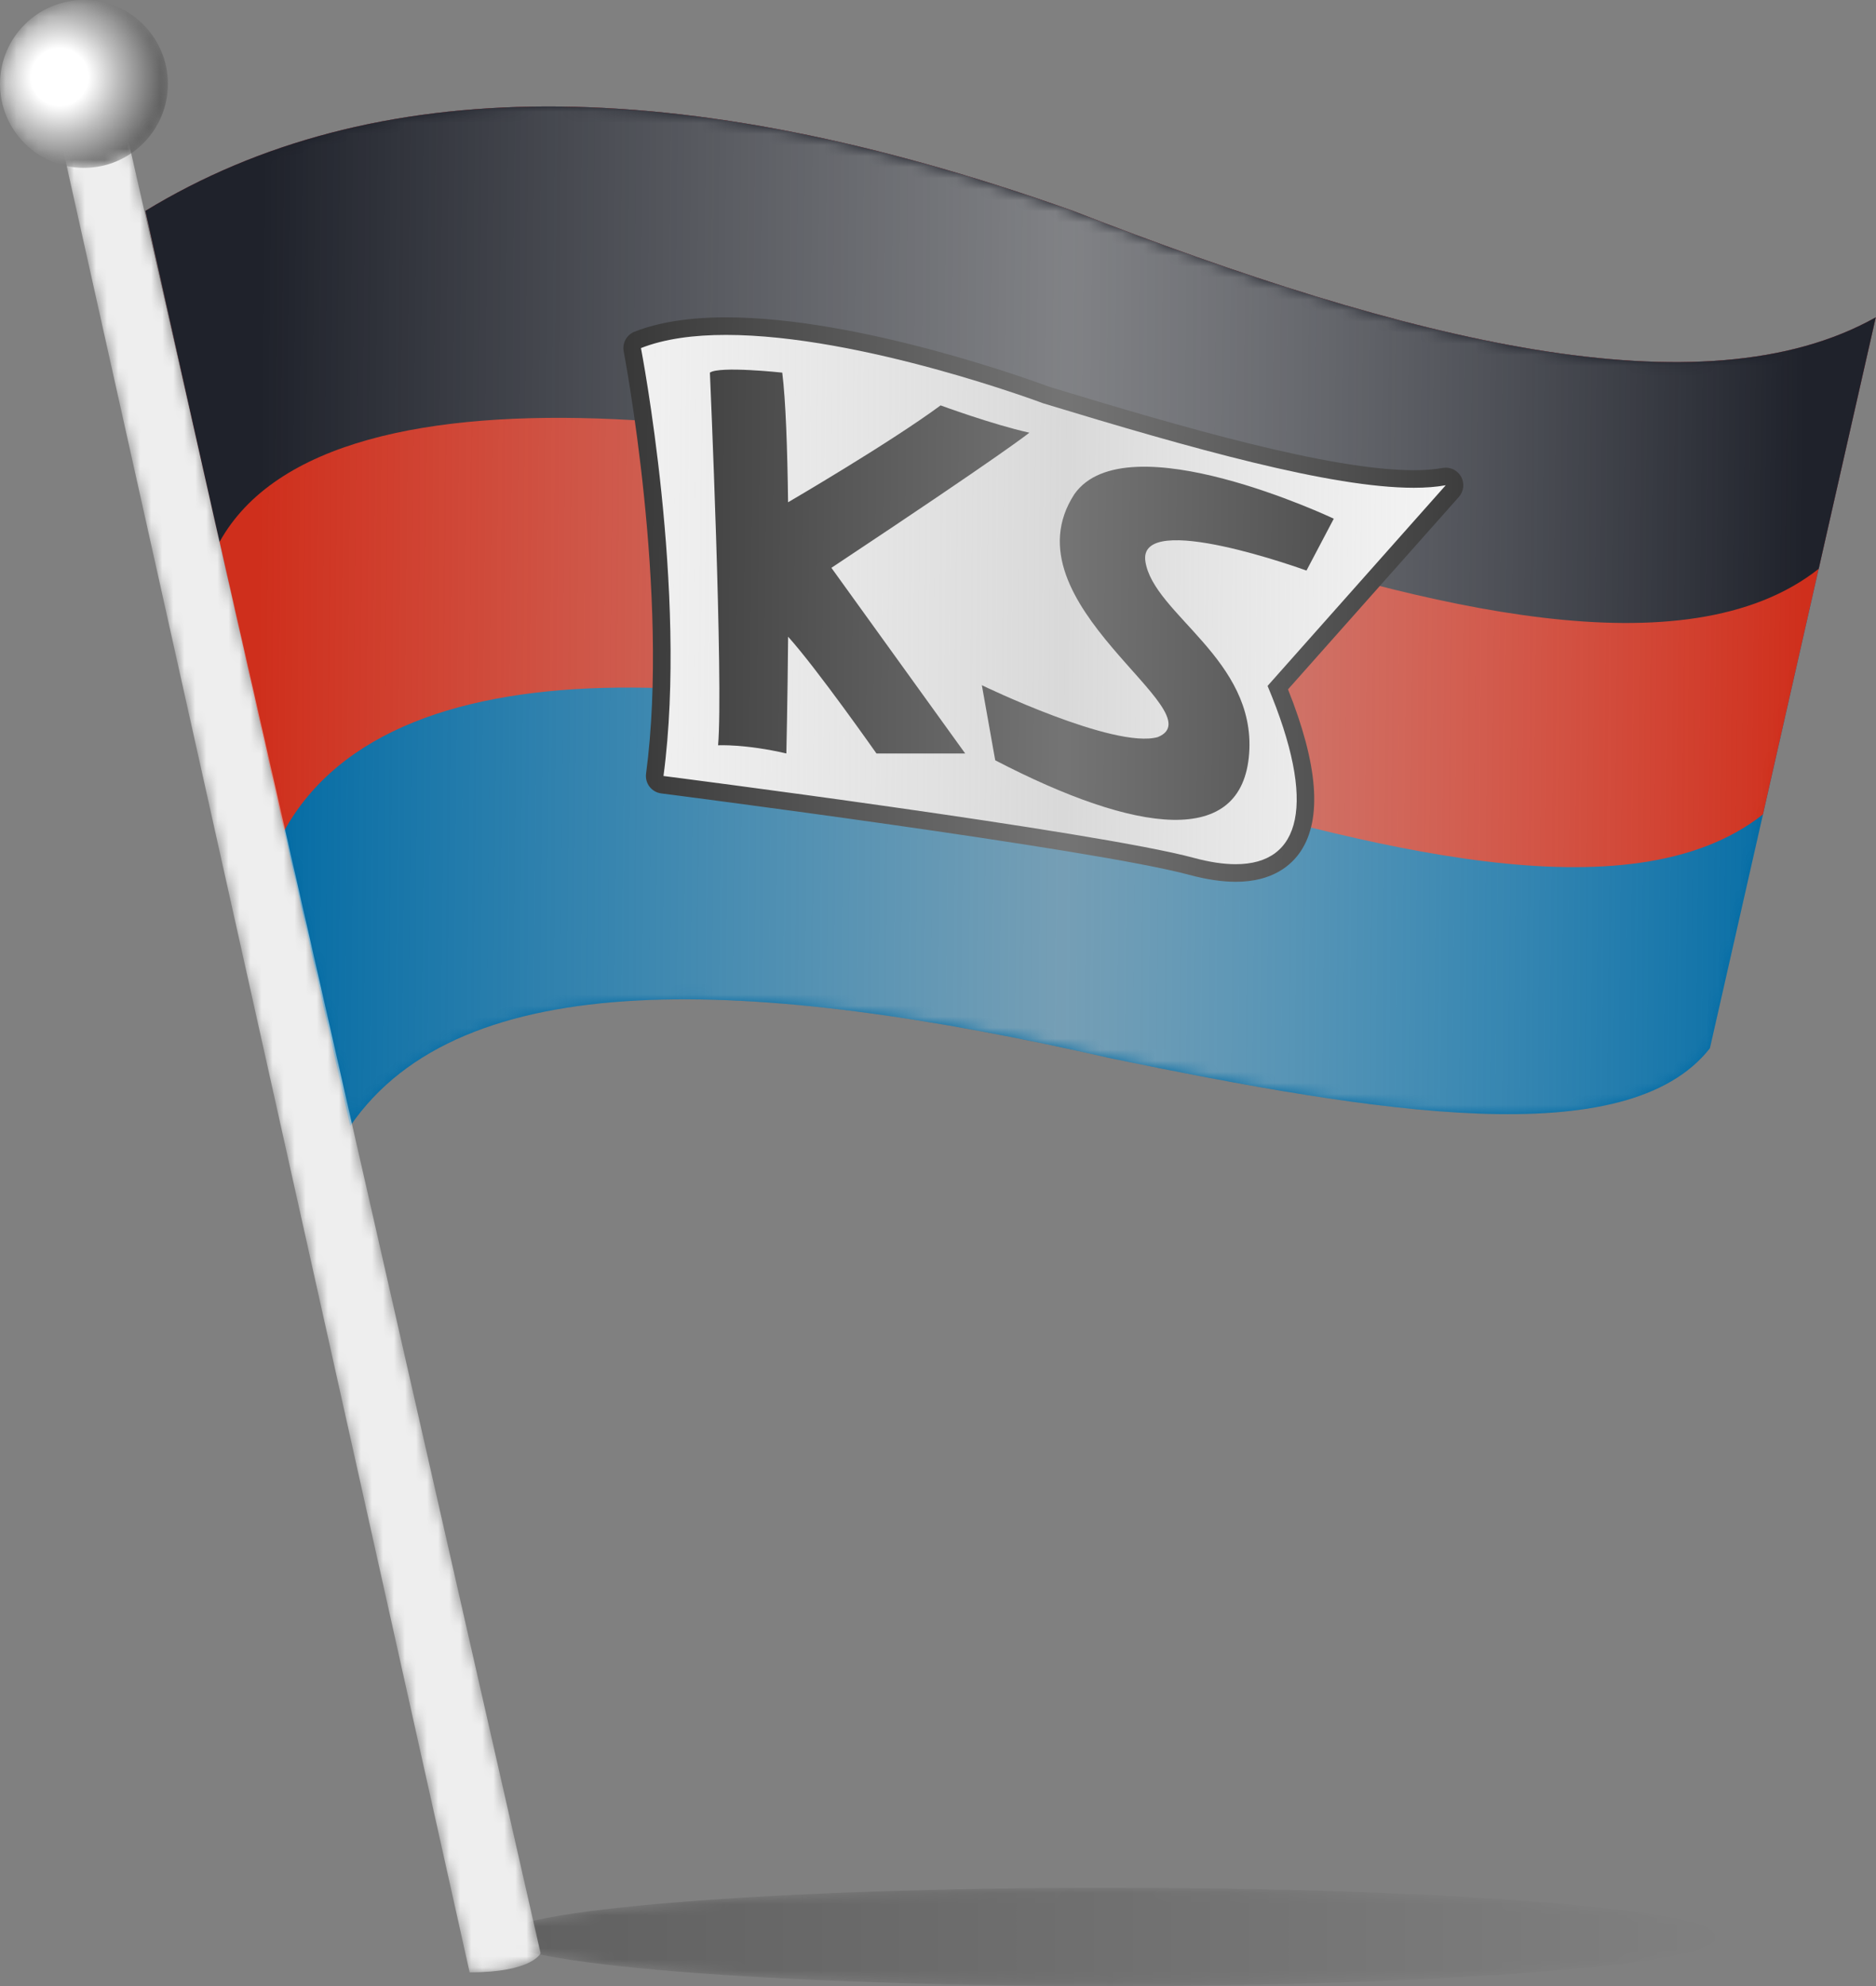 <svg xmlns="http://www.w3.org/2000/svg" xmlns:xlink="http://www.w3.org/1999/xlink" width="170" height="180" viewBox="0 0 170 180"><rect x="0" y="0" width="170" height="180" fill="#808080" stroke="none"/><defs><path id="a" d="M15.037,2.873 C33.077,-2.358 55.41,-0.488 82.241,8.824 C82.845,9.033 83.452,9.247 84.061,9.464 C107.258,18.505 128.297,24.509 143.939,22.91 C148.776,22.416 153.095,21.195 156.803,19.114 C151.794,41.196 146.783,63.279 141.773,85.36 C139.826,87.834 136.886,89.422 133.183,90.334 C122.468,92.971 105.377,89.94 87.587,86.289 C85.33,85.774 83.105,85.287 80.914,84.835 C58.086,80.126 38.985,79.053 27.135,85.054 C23.598,86.847 20.707,89.268 18.556,92.412 C12.371,64.763 6.185,37.114 -7.98442369e-15,9.464"/><path id="c" d="M15.037,2.873 C33.077,-2.358 55.41,-0.488 82.241,8.824 C82.845,9.033 83.452,9.247 84.061,9.464 C107.258,18.505 128.297,24.509 143.939,22.91 C148.776,22.416 153.095,21.195 156.803,19.114 C151.794,41.196 146.783,63.279 141.773,85.36 C139.826,87.834 136.886,89.422 133.183,90.334 C122.468,92.971 105.377,89.94 87.587,86.289 C85.33,85.774 83.105,85.287 80.914,84.835 C58.086,80.126 38.985,79.053 27.135,85.054 C23.598,86.847 20.707,89.268 18.556,92.412 C12.371,64.763 6.185,37.114 -7.98442369e-15,9.464"/><path id="f" d="M0,4.453 C0,6.914 24.759,8.908 55.299,8.908 L55.299,8.908 C85.839,8.908 110.598,6.914 110.598,4.453 L110.598,4.453 C110.598,1.995 85.839,0 55.299,0 L55.299,0 C24.759,0 0,1.995 0,4.453"/><path id="i" d="M38.351,171.958 C44.04,171.958 44.783,170.226 44.783,170.226 L44.783,170.226 L7.423,5.939 L3.99221185e-15,0 L38.351,171.958 Z"/><path id="l" d="M0,7.609 C0,11.81 3.406,15.216 7.609,15.216 L7.609,15.216 C11.81,15.216 15.216,11.81 15.216,7.609 L15.216,7.609 C15.216,3.406 11.81,0 7.609,0 L7.609,0 C3.406,0 0,3.406 0,7.609"/><linearGradient id="d" x1="95.106%" x2="7.158%" y1="50.47%" y2="50.008%"><stop offset="0%" stop-color="#EEE" stop-opacity="0"/><stop offset="47.76%" stop-color="silver" stop-opacity=".606"/><stop offset="100%" stop-color="#D8D8D8" stop-opacity="0"/></linearGradient><linearGradient id="g" x1="-113.704%" x2="100%" y1="50%" y2="50%"><stop offset="0%" stop-opacity=".531"/><stop offset="100%" stop-opacity="0"/></linearGradient><linearGradient id="j" x1="46.953%" x2="48.849%" y1="25.479%" y2="23.852%"><stop offset="0%" stop-color="#EEE"/><stop offset="45.848%" stop-color="#A5A2A2"/><stop offset="67.66%" stop-color="#B2B0B0"/><stop offset="76.09%" stop-color="#EBEBEB"/><stop offset="96.039%" stop-color="#ADAAAA"/><stop offset="100%" stop-color="#999"/></linearGradient><radialGradient id="m" cx="35.549%" cy="45.888%" r="69.604%" fx="35.549%" fy="45.888%"><stop offset="0%" stop-color="#FFF"/><stop offset="24.476%" stop-color="#FFF"/><stop offset="49.735%" stop-color="#BCBCBC"/><stop offset="100%" stop-color="#454545"/></radialGradient></defs><g fill="none" fill-rule="evenodd"><g transform="translate(13.175 9.65)"><path fill="#026BA4" d="M0,9.464 C20.469,-3.024 48.333,-3.285 84.062,9.464 C114.431,21.3 141.101,27.93 156.803,19.113 L141.773,85.36 C134.199,94.99 111.526,91.201 87.587,86.288 C54.802,78.792 28.605,77.725 18.557,92.411 L0,9.464 Z"/><path fill="#CF2F1C" d="M0,9.464 C20.469,-3.024 48.333,-3.285 84.062,9.464 C114.431,21.3 141.101,27.93 156.803,19.113 L146.582,64.16 C134.492,73.708 110.412,66.99 90,61.051 C57.225,50.781 22.635,47.441 12.572,65.659 L0,9.464 Z"/><path fill="#1F222B" d="M0,9.464 C20.469,-3.024 48.333,-3.285 84.062,9.464 C114.431,21.3 141.101,27.93 156.803,19.113 L151.633,41.902 C139.542,51.45 115.794,45.279 95.396,38.571 C62.622,28.302 16.777,21.258 6.714,39.476 L0,9.464 Z"/></g><g transform="translate(56.49 28.762)"><path fill="#FFF" d="M55.487,50.361 C54.306,50.361 52.961,50.158 51.487,49.759 C42.734,47.388 3.924,42.408 3.533,42.357 C3.322,42.331 3.131,42.222 3.002,42.053 C2.873,41.886 2.816,41.673 2.844,41.463 C5.029,25.079 0.852,3.156 0.811,2.936 C0.738,2.559 0.944,2.184 1.301,2.043 C3.403,1.216 6.093,0.797 9.297,0.797 C21.583,0.797 37.658,6.793 38.337,7.049 C50.375,10.718 63.916,14.65 71.625,14.65 C72.669,14.65 73.593,14.577 74.377,14.434 C74.425,14.425 74.473,14.421 74.519,14.421 C74.804,14.421 75.071,14.573 75.214,14.826 C75.38,15.122 75.341,15.492 75.116,15.746 L59.303,33.558 C62.083,40.336 62.561,45.174 60.72,47.943 C59.654,49.547 57.894,50.361 55.487,50.361"/><path fill="#000" d="M9.296,-3.19376948e-14 C5.994,-3.19376948e-14 3.206,0.438 1.009,1.302 C0.295,1.583 -0.116,2.333 0.029,3.087 C0.072,3.305 4.22,25.114 2.055,41.357 C1.999,41.777 2.112,42.203 2.371,42.538 C2.629,42.875 3.011,43.094 3.432,43.147 C3.821,43.198 42.579,48.171 51.279,50.528 C52.821,50.944 54.237,51.157 55.487,51.157 C58.837,51.157 60.543,49.649 61.383,48.383 C63.334,45.447 62.945,40.516 60.227,33.717 L75.711,16.275 C76.162,15.767 76.242,15.027 75.908,14.435 C75.622,13.928 75.087,13.625 74.521,13.625 C74.425,13.625 74.33,13.633 74.233,13.651 C73.497,13.786 72.62,13.854 71.625,13.854 C64.035,13.854 50.589,9.95 38.569,6.286 C37.381,5.842 21.513,-3.19376948e-14 9.296,-3.19376948e-14 M9.296,1.592 C21.578,1.592 38.056,7.795 38.056,7.795 C51.491,11.891 64.14,15.446 71.625,15.446 C72.7,15.446 73.671,15.373 74.52,15.217 L58.375,33.403 C62.905,44.177 61.389,49.563 55.487,49.563 C54.376,49.563 53.107,49.373 51.696,48.99 C42.788,46.578 3.634,41.568 3.634,41.568 C5.861,24.867 1.593,2.785 1.593,2.785 C3.748,1.936 6.406,1.592 9.296,1.592"/></g><path fill="#000" d="M28.948 5.718C25.607 4.976 20.907 3.244 20.907 3.244 16.206 6.707 7.084 12.024 7.084 12.024L7.084 12.027C7.022 7.193 6.871 2.79 6.557.275 6.557.275.865-.344 0 .275 0 .275 1.237 28.481.742 34.048.742 34.048 3.216 33.925 6.928 34.791 6.928 34.791 7.036 30.168 7.088 24.209 9.709 27.116 15.093 34.791 15.093 34.791L23.134 34.791 11.01 17.966C26.969 7.375 28.948 5.718 28.948 5.718M56.536 13.512 54.061 18.214C54.061 18.214 38.72 12.619 39.464 17.396 40.206 22.172 49.484 26.254 48.865 34.791 48.247 43.326 38.72 42.089 25.855 35.409L24.644 28.605C24.644 28.605 36.645 34.419 40.59 33.306 46.021 31.079 26.597 21.182 33.03 11.286 37.732 4.604 56.536 13.512 56.536 13.512" transform="translate(64.33 33.498)"/><g transform="translate(13.175 9.65)"><mask id="b" fill="#fff"><use xlink:href="#a"/></mask><path d="M18.556,92.412 C20.707,89.268 23.598,86.847 27.135,85.054 C38.985,79.053 58.086,80.126 80.914,84.835 C83.105,85.287 85.33,85.774 87.587,86.289 C105.377,89.94 122.468,92.971 133.183,90.334 C136.886,89.422 139.826,87.834 141.773,85.36 C146.783,63.279 151.794,41.196 156.803,19.114 C153.095,21.195 148.776,22.416 143.939,22.91 C128.297,24.509 107.258,18.505 84.061,9.464 C83.452,9.247 82.845,9.033 82.241,8.824 C55.41,-0.488 33.077,-2.358 15.037,2.873 C9.644,4.439 4.632,6.638 -7.98442369e-15,9.464 C6.185,37.114 12.371,64.763 18.556,92.412" mask="url(#b)"/></g><g transform="translate(13.175 9.65)"><mask id="e" fill="#fff"><use xlink:href="#c"/></mask><path fill="url(#d)" d="M18.556,92.412 C20.707,89.268 23.598,86.847 27.135,85.054 C38.985,79.053 58.086,80.126 80.914,84.835 C83.105,85.287 85.33,85.774 87.587,86.289 C105.377,89.94 122.468,92.971 133.183,90.334 C136.886,89.422 139.826,87.834 141.773,85.36 C146.783,63.279 151.794,41.196 156.803,19.114 C153.095,21.195 148.776,22.416 143.939,22.91 C128.297,24.509 107.258,18.505 84.061,9.464 C83.452,9.247 82.845,9.033 82.241,8.824 C55.41,-0.488 33.077,-2.358 15.037,2.873 C9.644,4.439 4.632,6.638 -7.98442369e-15,9.464 C6.185,37.114 12.371,64.763 18.556,92.412" mask="url(#e)"/></g><g transform="translate(45.279 171.092)"><mask id="h" fill="#fff"><use xlink:href="#f"/></mask><path fill="url(#g)" d="M0,4.453 C0,6.914 24.759,8.908 55.299,8.908 L55.299,8.908 C85.839,8.908 110.598,6.914 110.598,4.453 L110.598,4.453 C110.598,1.995 85.839,0 55.299,0 L55.299,0 C24.759,0 0,1.995 0,4.453" mask="url(#h)"/></g><g transform="translate(4.206 6.804)"><mask id="k" fill="#fff"><use xlink:href="#i"/></mask><path fill="url(#j)" d="M38.351,171.958 C44.04,171.958 44.783,170.226 44.783,170.226 L44.783,170.226 L7.423,5.939 L3.99221185e-15,0 L38.351,171.958 Z" mask="url(#k)"/></g><mask id="n" fill="#fff"><use xlink:href="#l"/></mask><path fill="url(#m)" d="M0,7.609 C0,11.81 3.406,15.216 7.609,15.216 L7.609,15.216 C11.81,15.216 15.216,11.81 15.216,7.609 L15.216,7.609 C15.216,3.406 11.81,0 7.609,0 L7.609,0 C3.406,0 0,3.406 0,7.609" mask="url(#n)"/></g></svg>